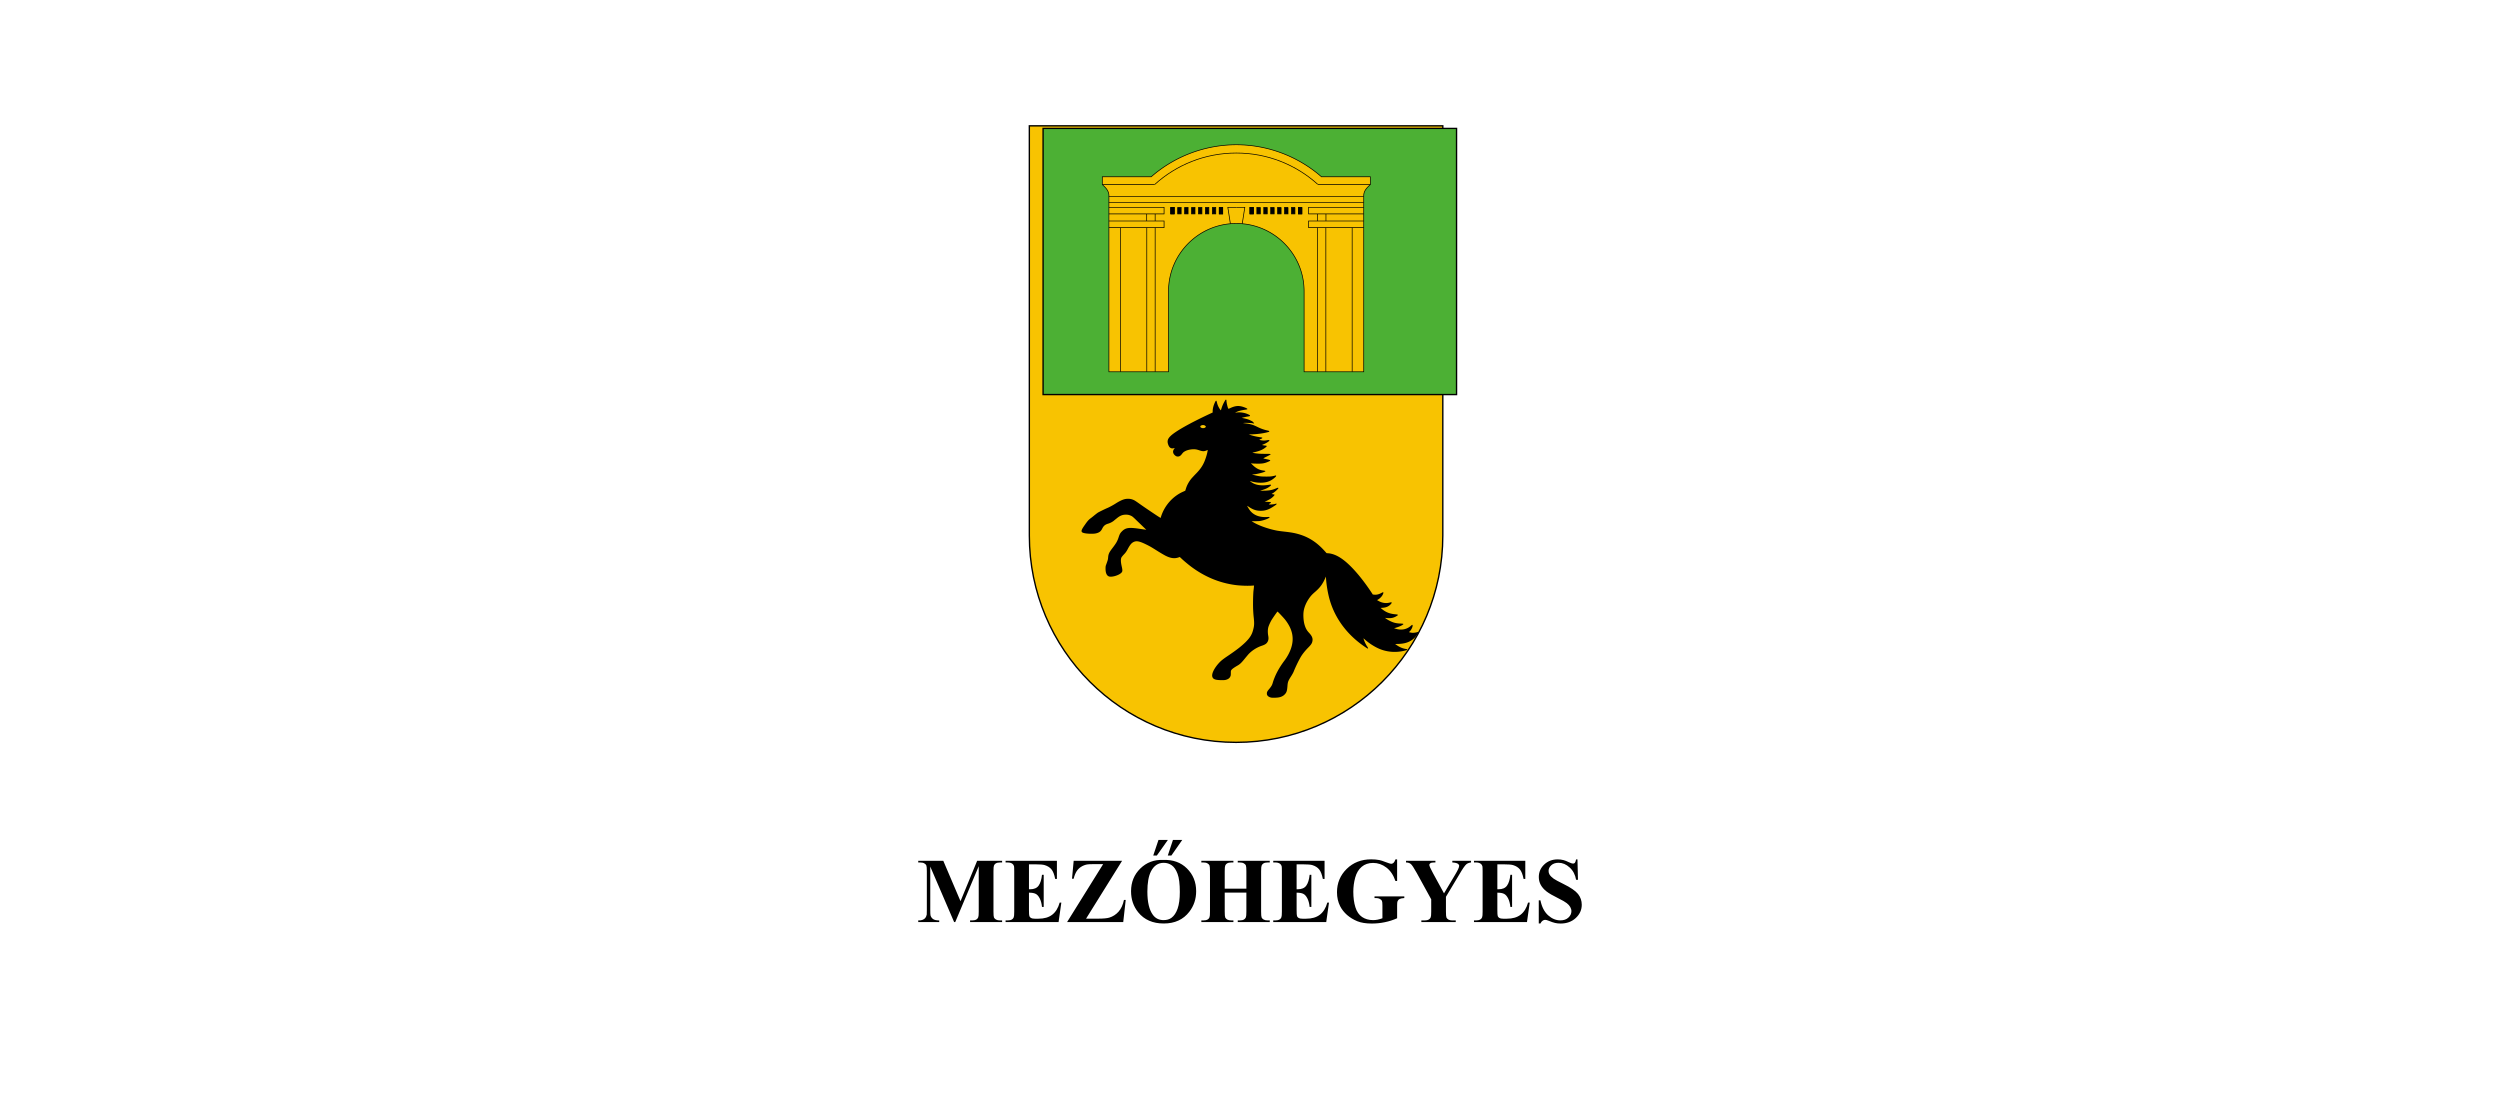 <svg width="1350" height="600" xmlns="http://www.w3.org/2000/svg"><path d="M0 522.52h1350v600H0z" fill="#fff" style="paint-order:fill markers stroke" transform="translate(0 -522.52)"/><path d="M-20471.135-3674.81v591.663c0 164.853 133.64 298.492 298.493 298.492s298.492-133.64 298.492-298.492v-591.662z" color="#000" fill="#f8c301" stroke="#000" stroke-width="2" style="isolation:auto;mix-blend-mode:normal" transform="matrix(.374 0 0 .374 8212.048 1442.336)"/><path transform="matrix(.374 0 0 .374 773.476 57.48)" d="M-562.06 31.71v384.298H34.925V31.71z" color="#000" fill="#4cb034" stroke="#000" stroke-width="2" style="isolation:auto;mix-blend-mode:normal"/><path d="M686.683 376.756c-.845-.135-1.575-.462-2.011-.905-.443-.449-.564-.753-.564-1.421 0-.696.274-1.246 1.273-2.382 1.106-1.37 1.491-1.992 1.817-3.046 1.182-4.11 3.365-8.264 6.546-12.455 1.366-1.854 2.619-4.128 3.365-6.293 1.914-5.497.895-10.555-3.273-15.802-.88-1.065-3.816-4.2-4-4.2-.09 0-2.09 2.826-2.977 4.221-.751 1.161-1.569 2.956-1.934 4.125-.36 1.31-.385 2.947-.087 4.674.254 1.362.178 2.273-.274 3.172-.53 1.056-1.365 1.656-3.137 2.238-2.775.916-5.5 2.655-7.414 4.787-.368.45-1.27 1.496-1.941 2.33-1.621 2.007-2.515 2.866-3.696 3.539-1.818 1.045-3 1.878-3.362 2.382-.344.472-.365.523-.365 1.745 0 1.176-.037 1.3-.305 1.919-.42.827-1.06 1.313-2.13 1.646-.684.226-1.021.254-2.685.246-3.248-.031-4.518-.501-4.883-1.882-.43-1.501.908-4.335 3.273-7.03 1.365-1.545 2.365-2.336 5.548-4.479 4.273-2.905 6.638-4.721 9.003-6.992 2.465-2.43 3.634-4.248 4.273-6.958.544-2.008.595-3.252.339-5.875a64.148 64.148 0 0 1-.36-4.373c-.161-2.567-.07-8.411.153-10.587.099-.862.234-1.87.234-2.243l.086-.672-1.817.1c-2.188.113-6.02-.056-8.367-.378-8.673-1.173-16.639-4.514-24.003-10.062-1.65-1.259-3.913-3.153-5.108-4.307l-.805-.757-.638.215c-2.183.766-4.274.497-7.025-.882-.703-.358-2.614-1.453-4.157-2.435-3.639-2.284-4.187-2.602-6.019-3.515-3.923-1.943-5.532-2.265-7.16-1.464-1.138.573-1.92 1.52-3.28 4.09-.599 1.074-.924 1.556-1.822 2.516-.634.651-1.274 1.44-1.43 1.75-.387.81-.387 2.227.07 4.373.635 2.823.634 3.207-.369 4.1-1.535 1.31-5.092 2.266-6.464 1.734-1.183-.452-1.81-1.878-1.81-4.153.007-1.227.037-1.429.365-2.3.909-2.499.934-2.643 1.027-3.754.155-1.864.52-2.693 2.155-4.853 2.243-2.914 2.822-3.924 3.548-6.165.555-1.686.908-2.261 1.817-3.157 1.912-1.896 3.725-2.172 9.049-1.389 1.502.225 3.045.444 3.41.488l.635.08-1.543-1.465c-.82-.805-2.5-2.409-3.697-3.563-1.85-1.815-2.263-2.15-2.942-2.484-1-.46-1.73-.63-2.821-.628-1.909.012-3.182.524-5 2.025a89.866 89.866 0 0 0-1.73 1.408c-.726.549-1.832 1.119-2.76 1.387-1.735.507-2.559 1.188-3.335 2.78-.56 1.1-1.086 1.625-1.995 2.052-1 .461-2.014.652-3.593.655-2.698.01-4.776-.321-5.267-.841-.6-.603-.313-1.416 1.577-4.06 1.309-1.918 2.092-2.761 3.056-3.455a37.187 37.187 0 0 0 1.972-1.56 60.238 60.238 0 0 1 1.798-1.395c.548-.38 3.822-1.98 5.096-2.525 1.182-.473 3.438-1.7 4.816-2.609 1.64-1.038 3.274-1.848 4.457-2.172 1.363-.374 3.035-.35 4.263.061 1.13.398 1.466.576 4.193 2.52 2.455 1.746 7.896 5.41 9.912 6.71l1.273.793.389-1.195c1.988-5.816 6.432-10.68 11.888-13.036.548-.246 1-.461 1.031-.474.038-.035.151-.476.334-1.027.543-1.831 1.548-3.754 3-5.54.358-.4 1.332-1.46 2.186-2.353 2.36-2.36 3.724-4.245 4.793-6.725.75-1.767 1.568-4.377 1.75-5.846l.091-.526-.817.326c-1.223.485-2 .459-3.73-.128-.867-.303-1.635-.487-2.182-.537-1.818-.155-3.97.22-5.365.938-.909.467-1.182.7-1.87 1.606-.676.875-1.22 1.271-1.947 1.34-.73.07-1.23-.111-1.822-.652-1.182-1.025-1.31-2.362-.36-3.51.177-.177.27-.342.229-.367-.051-.037-.318.025-.595.078-1.456.333-2.456-.42-3-2.293-.542-1.727-.094-2.936 1.453-4.408 2.691-2.56 10.368-6.867 21.114-11.9l1.531-.714.015-.863c.023-1.307.438-2.946 1.26-4.72.269-.552.452-.767.588-.767.137 0 .229.063.229.14.038.077.15.513.269.97.096.456.365 1.243.588 1.75.417.93 1.325 2.297 1.43 2.29.078-.004.26-.518.439-1.147a18.03 18.03 0 0 1 1.639-3.684c.455-.803.568-.96.758-.911.17.046.241.153.241.521 0 1.047.635 3.74 1 4.322.091.135.254.094.992-.249 2.739-1.305 4.647-1.479 7.103-.652 1.813.614 2.522 1.05 2.095 1.29-.037.037-.747.164-1.64.293-1.729.272-3.094.632-4.115 1.127-.435.193-.715.364-.704.38.037.038.273-.025.634-.059 2.182-.321 4.821.123 6.73 1.138.548.283.662.412.635.59-.038.196-.179.248-1.002.373a28.14 28.14 0 0 0-2.272.45l-1.234.308.728.145c1.688.339 3.054.744 3.962 1.209 1.127.546 1.354.693 1.822 1.312l.274.42-.365-.066c-.183-.037-.457-.09-.548-.118-.357-.111-3.78-.243-4.456-.172l-.726.077 1.546.205c2.622.341 3.88.717 6.072 1.8 1.921.949 3.399 1.499 5.476 1.981.982.235 1.091.282 1.091.518 0 .141-.044.257-.091.257-.038 0-.544.124-1.124.276-2.24.562-5.058.94-7.966 1.057l-1.897.076 1.162.359c1.369.447 3.186.849 4.905 1.104 1.193.18 1.28.215 1.28.426-.037.17-.269.318-.854.562-.437.181-.78.362-.732.401.181.154 1.044.343 1.891.407.609.044 1.283.01 2.06-.123 1.253-.19 1.457-.174 1.457.102 0 .388-1.813 1.55-3.217 2.09-.415.147-.692.299-.692.34 0 .083 1.27.31 1.934.349.35.037.457.073.519.258.037.172-.182.396-.817.869-1.221.997-3.03 1.779-5.365 2.317-.548.136-1.182.283-1.365.327-.274.064-.115.116.817.27 1.922.314 3.274.405 6.095.408 2.22.007 2.635.037 2.704.17.068.214-.07.284-2.251 1.38-1.507.756-1.727.907-1.505.967.144.04 1.026.234 1.898.431 2.24.49 2.245.658.154 1.498-1.639.683-2.811.868-5.259.856-1.158-.015-2.47-.06-2.913-.117l-.74-.106 1.091 1.077c1.851 1.755 3.484 2.583 5.639 2.854 1.365.173 1.458.358.421.785-1.42.563-4.851 1.301-6.06 1.301-.634 0-.456.099.746.395 2.67.657 3.613.771 6.258.777 2.472.013 3.1-.056 4.725-.456.73-.193.73-.194.822.037.092.221-.365.697-1.365 1.491-1.908 1.534-4.09 2.246-6.94 2.245-1.698 0-2.926-.164-4.702-.61-.6-.156-1.091-.266-1.13-.246-.072.084 1.368 1.008 2.134 1.355 2.037.94 4.726 1.162 7.963.661.942-.143 1.127-.146 1.219-.037.134.249.091.297-.544.826-1.274.983-2.273 1.447-4.912 2.234-.544.156-.452.165 1.73.128 2.908-.052 4.365-.335 6.639-1.298.817-.33.908-.349 1.075-.192.122.157.078.264-.806 1.11-.493.517-1.36 1.212-1.858 1.546l-.96.609.812.163c.386.087.747.173.798.188.117.078-.36.731-.87 1.176-.77.745-1.465 1.2-3.024 1.981l-1.445.7.572.005c.337.004 1.067.037 1.658.074.952.062 1.091.101 1.135.283.048.165-.092.291-.544.562-.548.298-.624.365-.456.46.342.173 2.482.035 3.273-.233.64-.193.727-.2.763-.052.1.246-.055.405-1.389 1.273-2.739 1.84-4.647 2.504-7.214 2.5-2.346-.01-4.088-.595-6.345-2.115-.478-.34-.909-.584-.909-.544 0 .204 1.155 2.047 1.635 2.648 2.004 2.446 5.06 3.587 9.003 3.383 1.434-.073 1.457-.067 1.457.145 0 .435-2.548 1.48-4.64 1.892-.725.15-1.545.2-3.031.2h-2.059l.602.364c3.032 1.915 8.31 3.81 13.057 4.724.666.122 2.344.355 3.791.517 3.997.45 5.682.75 7.985 1.41 5.484 1.583 9.88 4.438 14.122 9.18l.942 1.063.967.079c2.388.194 5.001 1.288 7.68 3.236 4.583 3.31 10.312 9.903 15.691 18.052l.635.973.73.08c1.27.136 2.518-.154 3.909-.91.726-.4.922-.463 1.044-.337.138.192-.136 1.055-.68 1.856-.436.677-1.371 1.583-2.156 2.012l-.566.316.81.454c1.821 1.074 3.919 1.409 5.912.918.827-.218 1-.228 1.134-.082.14.142.118.236-.317.764-1.018 1.268-2.542 1.973-4.547 2.102l-1.091.07.871.7c2.084 1.675 4.133 2.465 7.041 2.731 1.662.154 1.822.288.909.865-1.543.978-2.817 1.312-4.726 1.217-.73-.037-1.446-.094-1.563-.139-.394-.1.831.724 1.924 1.345 2.182 1.173 3.741 1.619 6.164 1.71 1.833.07 2.022.163 1.387.636-.73.555-2.49 1.286-4.215 1.759l-.514.138.817.258c3.121.97 6.095.41 8.277-1.573.33-.282.635-.513.675-.513.686 0-.011 2.104-1.04 3.267-.365.346-.622.656-.622.683 0 .054 1.023.264 1.713.349.511.064 2-.122 2.625-.322.375-.136.466-.136.58-.022.16.125.157.211-.038.529-.432.787-1.158 1.75-1.908 2.53-2.225 2.21-5.09 3.249-9.094 3.3-.766.025-1.365.037-1.365.044 0 .035.457.336 1.001.717 1.547 1.078 3.277 1.755 4.91 1.977.416.053.548.126.624.289.038.254.103.232-1.349.588-4.185 1.032-8.27.898-12.235-.404-2.998-.98-6.6-3.157-9.316-5.595-.818-.749-.818-.748-.635-.196.429 1.347 1.1 2.81 1.908 4.013.365.498.468.818.457.946-.092.247-.183.214-1.454-.618-9.548-6.398-16.182-15.126-19.188-25.279-1.09-3.677-1.91-8.583-2.092-12.3l-.038-.559-.439 1.008c-1.391 3.114-2.725 4.919-5.346 7.21-1.728 1.491-2.454 2.291-3.454 3.769-1.394 2.05-2.378 4.36-2.747 6.486-.36 2.09-.166 5.416.456 7.545.545 1.85 1.2 3.065 2.456 4.387 1.594 1.73 2.109 3.006 1.765 4.557-.213 1.101-.678 1.807-2.313 3.46-1.452 1.481-2.63 2.921-3.613 4.407-1.195 1.913-3.017 5.591-4.189 8.527-.196.513-.817 1.624-1.365 2.468-1.664 2.643-1.817 3.037-2 5.562-.168 1.921-.343 2.672-.821 3.452-.812 1.236-2.01 2.032-3.65 2.374-1.007.211-3.22.304-4.072.17zM650.555 231.03c.197-.089.452-.297.543-.46.092-.274.092-.327-.246-.616-.571-.53-1.57-.572-2.374-.1-.288.178-.35.286-.288.525.07.692 1.374 1.056 2.365.651z"/><g stroke="#000" color="#000"><path d="M-18973.505-3647.519a187.543 187.543 0 0 0-122.845 46.227h-70.633v11.176c4.063 4.16 9.525 8.384 9.525 16.207v254.22h86.086v-116.289c0-54.05 43.816-97.868 97.867-97.87 54.056 0 97.881 43.814 97.881 97.87v116.29h86.108v-254.221c0-7.823 5.462-12.048 9.525-16.207v-11.176h-70.566a187.543 187.543 0 0 0-122.948-46.227z" fill="#f8c301" style="isolation:auto;mix-blend-mode:normal" transform="matrix(.374 0 0 .374 7763.696 1442.336)"/><g fill="none"><path d="M-19091.526-3589.958c31.175-28.326 72.582-45.59 118.022-45.594 45.253-.01 86.509 17.11 117.645 45.222M-19166.983-3590.116h75.117m236.282 0h75.593M-19157.458-3572.556h367.942M-19157.458-3563.893h367.942M-19157.458-3557.128h79.666v9.473h-79.666M-19157.458-3537.399h79.666v9.473h-79.666M-19140.757-3527.926v208.237M-19102.757-3527.926v208.237M-19090.672-3527.926v208.237M-19102.907-3547.655v10.256M-19090.672-3547.655v10.256" style="isolation:auto;mix-blend-mode:normal" transform="matrix(.374 0 0 .374 7763.696 1442.336)"/></g><path d="M-19068.127-3557.128h4.976v9.473h-4.976zM-18998.127-3557.128h4.976v9.473h-4.976z" style="isolation:auto;mix-blend-mode:normal" transform="matrix(.374 0 0 .374 7763.696 1442.336)"/><path d="M-19068.127-3557.128h4.976v9.473h-4.976v-9.473M-19058.127-3557.128h4.976v9.473h-4.976v-9.473M-19048.127-3557.128h4.976v9.473h-4.976v-9.473M-19038.127-3557.128h4.976v9.473h-4.976v-9.473M-19028.127-3557.128h4.976v9.473h-4.976v-9.473M-19018.127-3557.128h4.976v9.473h-4.976v-9.473M-19008.127-3557.128h4.976v9.473h-4.976v-9.473M-18998.127-3557.128h4.976v9.473h-4.976v-9.473" style="isolation:auto;mix-blend-mode:normal" transform="matrix(.374 0 0 .374 7763.696 1442.336)"/><g fill="none"><path d="M-18973.488-3557.128h-12.249l3.678 23.648M-18789.518-3557.128h-79.666v9.473h79.666M-18789.518-3537.399h-79.666v9.473h79.666M-18806.219-3527.926v208.237M-18844.219-3527.926v208.237M-18856.304-3527.926v208.237M-18844.069-3547.655v10.256M-18856.304-3547.655v10.256" style="isolation:auto;mix-blend-mode:normal" transform="matrix(.374 0 0 .374 7763.696 1442.336)"/></g><path d="M-18878.849-3557.128h-4.976v9.473h4.976zM-18948.849-3557.128h-4.976v9.473h4.976z" style="isolation:auto;mix-blend-mode:normal" transform="matrix(.374 0 0 .374 7763.696 1442.336)"/><path d="M-18878.849-3557.128h-4.976v9.473h4.976v-9.473M-18888.849-3557.128h-4.976v9.473h4.976v-9.473M-18898.849-3557.128h-4.976v9.473h4.976v-9.473M-18908.849-3557.128h-4.976v9.473h4.976v-9.473M-18918.849-3557.128h-4.976v9.473h4.976v-9.473M-18928.849-3557.128h-4.976v9.473h4.976v-9.473M-18938.849-3557.128h-4.976v9.473h4.976v-9.473M-18948.849-3557.128h-4.976v9.473h4.976v-9.473" style="isolation:auto;mix-blend-mode:normal" transform="matrix(.374 0 0 .374 7763.696 1442.336)"/><path d="M-18973.488-3557.128h12.249l-3.678 23.648" fill="none" style="isolation:auto;mix-blend-mode:normal" transform="matrix(.374 0 0 .374 7763.696 1442.336)"/></g><g stroke-width="2.778" style="font-feature-settings:normal;font-variant-caps:normal;font-variant-ligatures:normal;font-variant-numeric:normal" aria-label="MEZŐHEGYES"><path d="m518.677 486.653 8.984-21.826h13.477v.903h-1.075q-1.464 0-2.343.513-.61.341-.977 1.147-.268.586-.268 3.052v21.826q0 2.54.268 3.174.269.635 1.099 1.123.83.464 2.221.464h1.075v.903h-17.285v-.903h1.074q1.465 0 2.344-.513.61-.342.976-1.172.269-.586.269-3.076v-24.536l-12.696 30.2h-.586l-12.89-29.98v23.315q0 2.441.122 3.003.317 1.22 1.367 2.002 1.074.757 3.345.757v.903H495.85v-.903h.341q1.099.024 2.051-.342.952-.39 1.44-1.025.489-.635.757-1.783.05-.268.05-2.49v-20.947q0-2.515-.27-3.125-.268-.635-1.098-1.099-.83-.488-2.222-.488h-1.05v-.903h13.526zM555.64 466.731v13.477h.659q3.15 0 4.565-1.978 1.416-1.978 1.807-5.835h.928v17.334h-.928q-.293-2.832-1.245-4.639-.928-1.806-2.173-2.417-1.245-.634-3.613-.634v9.326q0 2.734.22 3.344.244.61.878 1.001.635.391 2.051.391h1.978q4.638 0 7.421-2.148 2.808-2.149 4.029-6.543h.903l-1.49 10.522h-28.612v-.903h1.098q1.44 0 2.32-.513.634-.342.976-1.172.269-.586.269-3.076v-21.777q0-2.246-.122-2.76-.245-.854-.904-1.317-.927-.684-2.539-.684h-1.098v-.903h27.71v9.79h-.928q-.708-3.59-2.002-5.152-1.27-1.562-3.613-2.295-1.368-.439-5.127-.439zM605.933 464.827l-19.458 31.25h6.298q4.468 0 6.25-.562 2.906-.879 5.005-3.223 2.1-2.368 2.906-6.323h.952l-1.343 11.963h-30.322l19.482-31.299h-4.907q-2.857 0-3.76.171-1.709.318-3.223 1.27-1.489.927-2.49 2.49-.976 1.562-1.538 3.955h-.903l.903-9.692zM628.125 464.363q7.91-.293 12.842 4.614 4.956 4.907 4.956 12.28 0 6.3-3.687 11.084-4.882 6.348-13.794 6.348-8.935 0-13.818-6.055-3.857-4.785-3.857-11.352 0-7.373 5.004-12.28 5.03-4.932 12.354-4.64zm.293 1.562q-4.541 0-6.91 4.639-1.928 3.809-1.928 10.937 0 8.472 2.979 12.525 2.075 2.832 5.81 2.832 2.515 0 4.2-1.22 2.148-1.563 3.344-4.981 1.196-3.443 1.196-8.96 0-6.568-1.22-9.815-1.221-3.271-3.125-4.614-1.88-1.343-4.346-1.343zm2.246-12.378-5.957 8.423h-1.953l2.832-8.423zm7.764 0-5.884 8.423h-1.929l2.783-8.423zM661.353 482.014v10.254q0 2.54.268 3.174.293.635 1.099 1.123.83.464 2.221.464h1.099v.903h-17.31v-.903h1.1q1.44 0 2.318-.513.635-.342.977-1.172.269-.586.269-3.076v-21.777q0-2.54-.269-3.174-.269-.635-1.099-1.099-.805-.488-2.197-.488h-1.099v-.903h17.31v.903h-1.099q-1.44 0-2.319.513-.635.341-1 1.172-.27.585-.27 3.076v9.375h11.695v-9.375q0-2.54-.269-3.174-.268-.635-1.098-1.099-.83-.488-2.222-.488h-1.074v-.903h17.285v.903h-1.074q-1.465 0-2.32.513-.634.341-1 1.172-.27.585-.27 3.076v21.777q0 2.54.27 3.174.268.635 1.098 1.123.83.464 2.222.464h1.074v.903h-17.285v-.903h1.074q1.465 0 2.32-.513.634-.342 1-1.172.269-.586.269-3.076v-10.254zM700.17 466.731v13.477h.66q3.15 0 4.566-1.978t1.806-5.835h.928v17.334h-.928q-.293-2.832-1.245-4.639-.928-1.806-2.173-2.417-1.245-.634-3.613-.634v9.326q0 2.734.22 3.344.244.61.879 1.001.634.391 2.05.391h1.978q4.639 0 7.422-2.148 2.807-2.149 4.028-6.543h.903l-1.489 10.522H687.55v-.903h1.098q1.44 0 2.32-.513.635-.342.976-1.172.269-.586.269-3.076v-21.777q0-2.246-.122-2.76-.244-.854-.903-1.317-.928-.684-2.54-.684h-1.098v-.903h27.71v9.79h-.928q-.708-3.59-2.002-5.152-1.27-1.562-3.613-2.295-1.367-.439-5.127-.439zM754.443 464.07v11.67h-.903q-1.636-4.785-4.907-7.276-3.272-2.49-7.154-2.49-3.71 0-6.176 2.1-2.466 2.075-3.491 5.81-1.026 3.736-1.026 7.666 0 4.761 1.123 8.35 1.123 3.589 3.613 5.273 2.515 1.685 5.957 1.685 1.197 0 2.442-.244 1.27-.269 2.588-.757v-6.885q0-1.953-.269-2.514-.268-.586-1.123-1.05-.83-.464-2.026-.464h-.855v-.903h16.09v.903q-1.832.122-2.564.513-.708.366-1.099 1.245-.22.464-.22 2.27v6.885q-3.173 1.416-6.616 2.124-3.418.732-7.104.732-4.712 0-7.837-1.27-3.1-1.293-5.493-3.368-2.369-2.1-3.711-4.712-1.71-3.37-1.71-7.544 0-7.47 5.25-12.622t13.208-5.152q2.466 0 4.443.391 1.074.195 3.467 1.123 2.417.903 2.856.903.684 0 1.27-.488.586-.513 1.074-1.904zM794.36 464.827v.903q-1.635.22-2.514.952-1.221 1.026-3.858 5.591l-7.177 11.987v8.008q0 2.564.268 3.198.269.61 1.05 1.099.806.464 2.124.464h1.855v.903H767.53v-.903h1.734q1.465 0 2.319-.513.635-.342 1.001-1.172.269-.586.269-3.076v-6.64l-7.789-14.185q-2.319-4.2-3.271-4.932-.952-.757-2.54-.781v-.903h15.87v.903h-.708q-1.44 0-2.026.415-.562.415-.562.879 0 .879 1.953 4.419l5.982 10.962 5.957-9.986q2.221-3.662 2.221-4.858 0-.66-.634-1.099-.83-.61-3.052-.732v-.903zM808.57 466.731v13.477h.659q3.149 0 4.565-1.978 1.416-1.978 1.807-5.835h.927v17.334h-.927q-.293-2.832-1.246-4.639-.927-1.806-2.172-2.417-1.246-.634-3.614-.634v9.326q0 2.734.22 3.344.244.61.879 1.001.635.391 2.05.391h1.978q4.639 0 7.422-2.148 2.808-2.149 4.028-6.543h.904l-1.49 10.522h-28.613v-.903h1.099q1.44 0 2.32-.513.634-.342.976-1.172.268-.586.268-3.076v-21.777q0-2.246-.122-2.76-.244-.854-.903-1.317-.928-.684-2.54-.684h-1.098v-.903h27.71v9.79h-.928q-.708-3.59-2.001-5.152-1.27-1.562-3.614-2.295-1.367-.439-5.127-.439zM851.831 464.07l.269 11.035h-1.001q-.708-4.15-3.492-6.665-2.758-2.54-5.981-2.54-2.49 0-3.955 1.344-1.44 1.318-1.44 3.051 0 1.1.512 1.954.708 1.147 2.27 2.27 1.148.806 5.299 2.856 5.81 2.857 7.836 5.396 2.002 2.54 2.002 5.81 0 4.151-3.247 7.154-3.222 2.978-8.203 2.978-1.562 0-2.954-.317-1.392-.317-3.491-1.196-1.172-.489-1.929-.489-.635 0-1.343.489-.708.488-1.147 1.489h-.903v-12.5h.903q1.074 5.273 4.126 8.057 3.076 2.758 6.616 2.758 2.734 0 4.346-1.489 1.636-1.49 1.636-3.467 0-1.172-.635-2.27-.61-1.099-1.88-2.075-1.27-1.001-4.492-2.588-4.517-2.222-6.494-3.784t-3.052-3.492q-1.05-1.928-1.05-4.248 0-3.955 2.905-6.738 2.906-2.783 7.325-2.783 1.61 0 3.125.39 1.147.293 2.783 1.1 1.66.78 2.32.78.634 0 1-.39t.684-1.88z"/></g></svg>